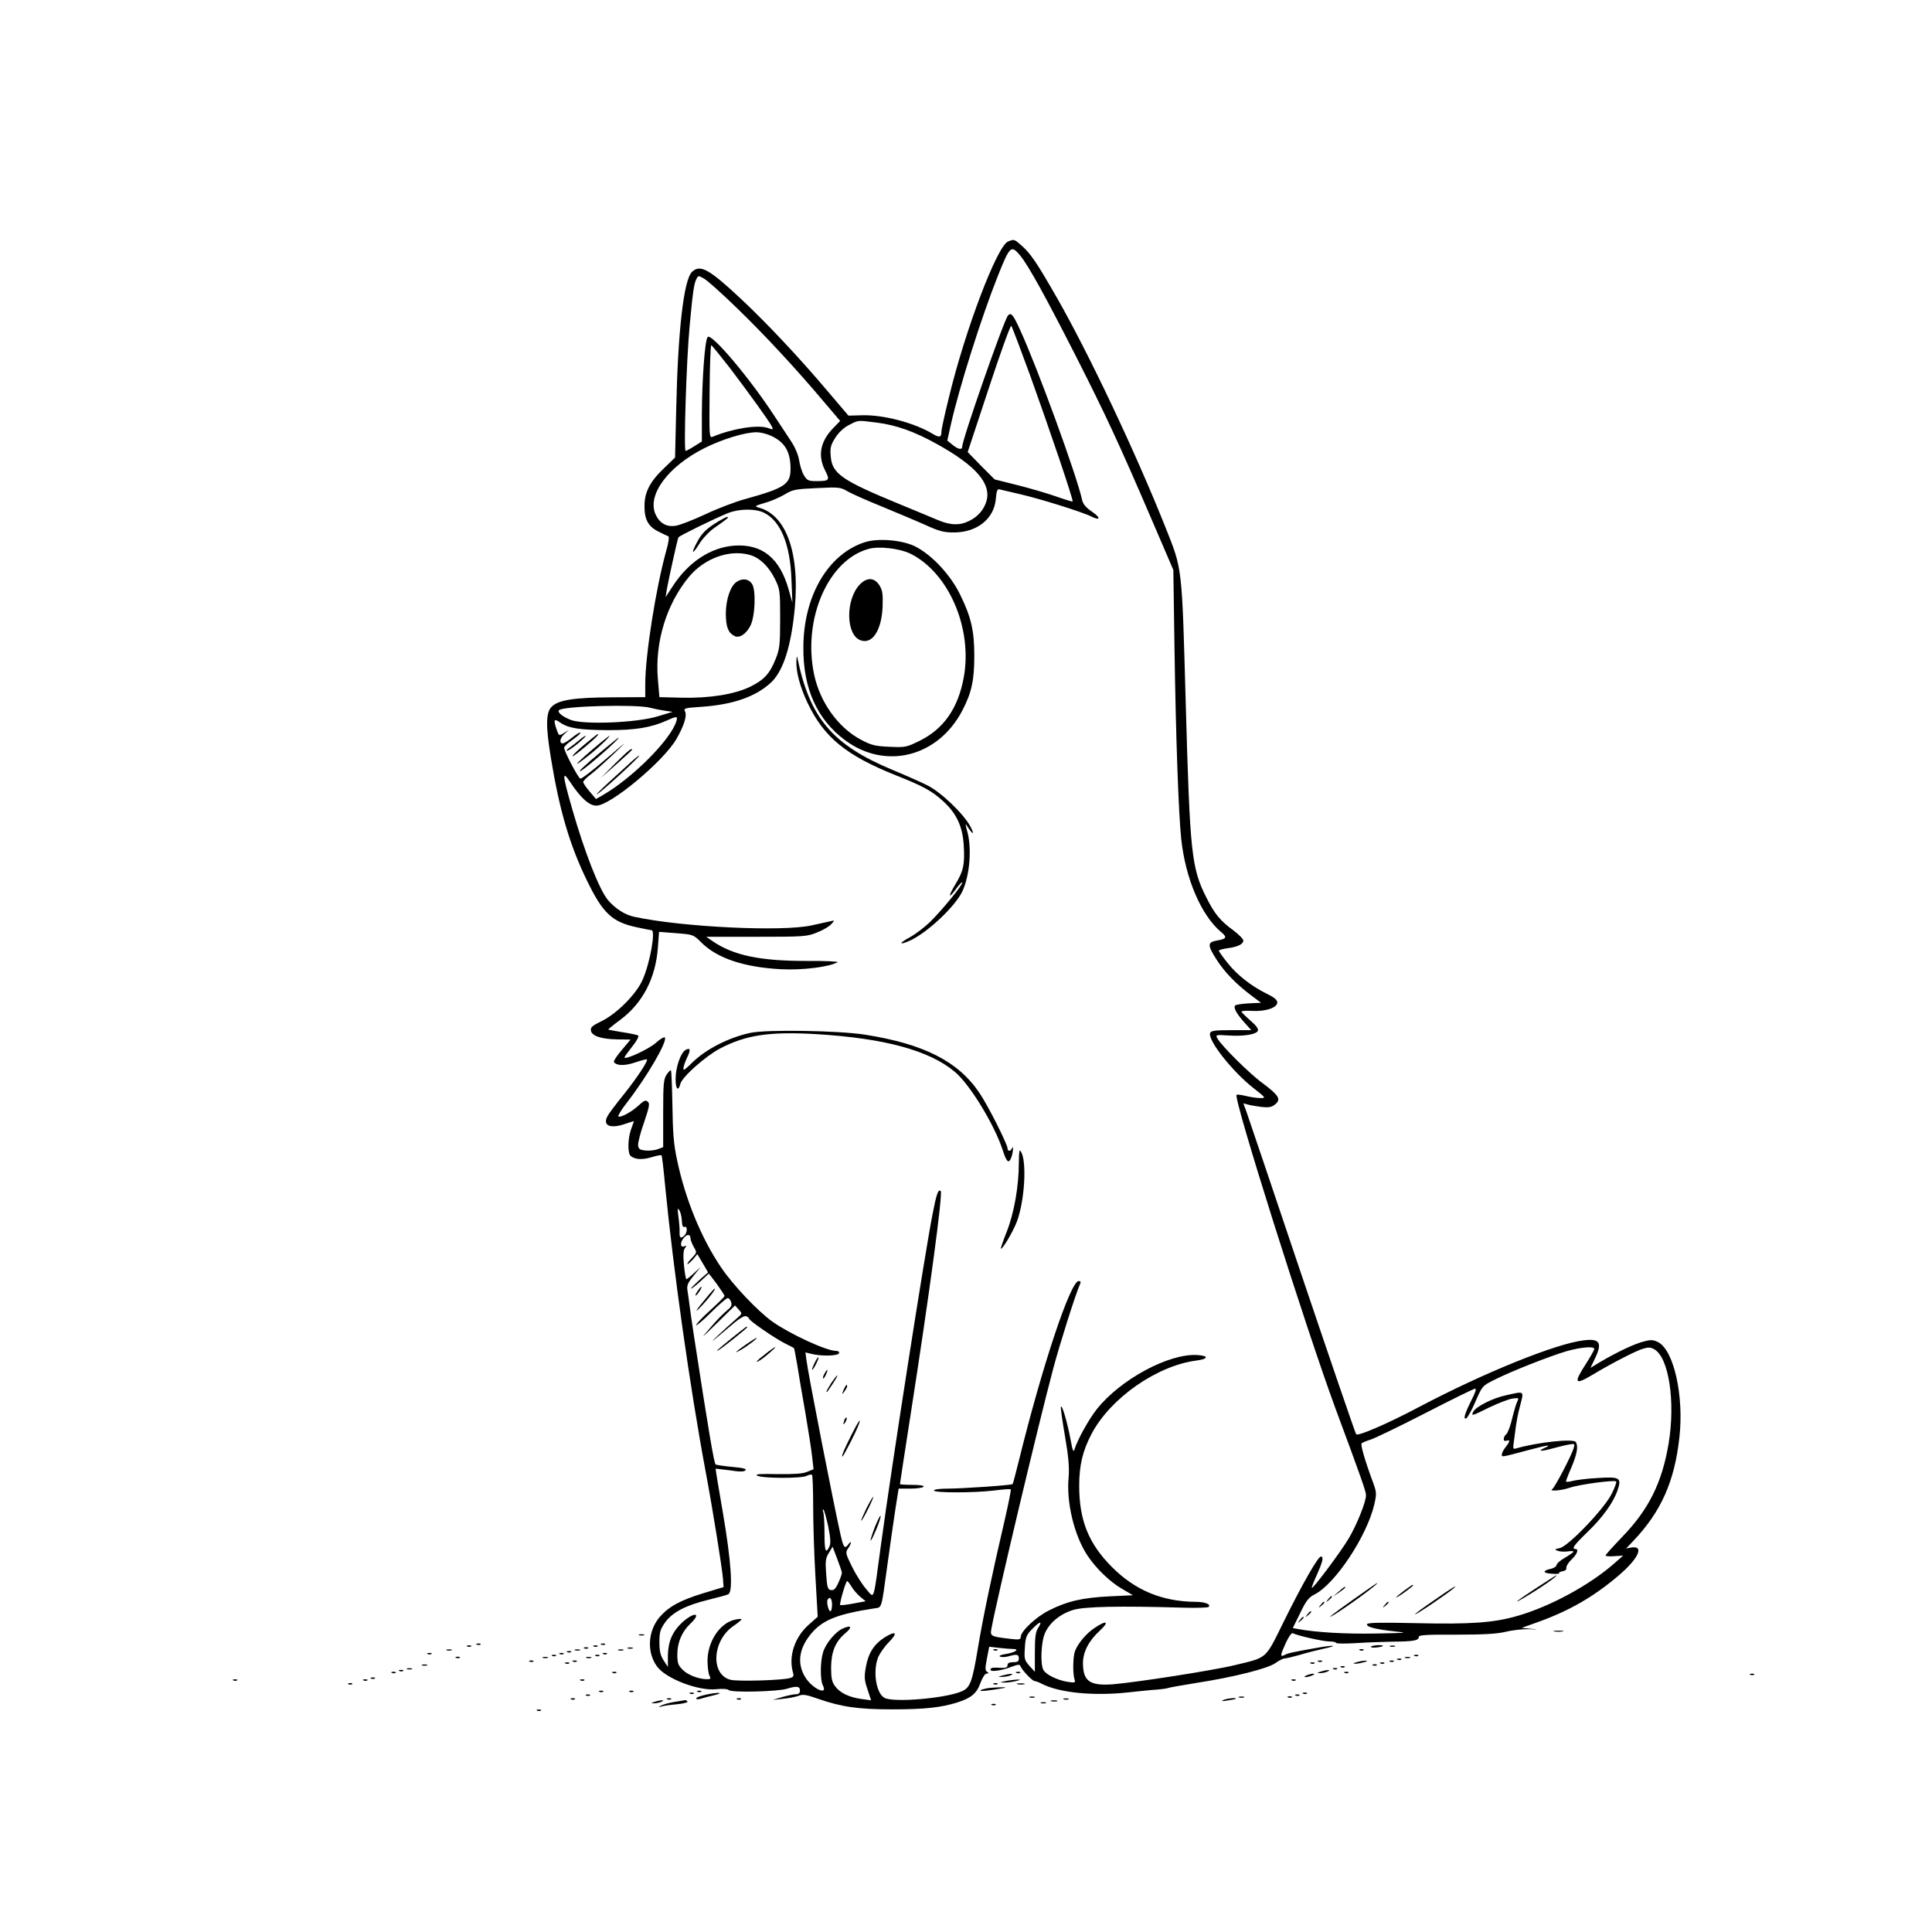 <?xml version="1.0" standalone="no"?>
<!DOCTYPE svg PUBLIC "-//W3C//DTD SVG 20010904//EN"
 "http://www.w3.org/TR/2001/REC-SVG-20010904/DTD/svg10.dtd">
<svg version="1.0" xmlns="http://www.w3.org/2000/svg"
 width="1024pt" height="1024pt" viewBox="0 0 1024 1024"
 preserveAspectRatio="xMidYMid meet">
<g transform="translate(0,1024) scale(0.1,-0.1)"
fill="#000000" stroke="none">
<path d="M5343 8960 c-58 -23 -227 -468 -313 -824 -22 -89 -40 -170 -40 -182
0 -32 -10 -35 -44 -15 -96 59 -262 103 -375 100 l-74 -2 -114 134 c-148 175
-321 359 -458 487 -168 157 -215 183 -258 140 -43 -43 -74 -311 -83 -728 l-6
-255 -57 -55 c-75 -71 -105 -128 -105 -200 -1 -72 19 -110 73 -137 24 -12 48
-24 53 -25 6 -2 2 -34 -11 -78 -55 -198 -111 -554 -111 -705 l0 -70 -178 -1
c-199 -1 -283 -14 -318 -50 -31 -30 -32 -101 -4 -272 45 -275 99 -460 190
-647 85 -176 134 -222 266 -250 38 -8 72 -15 77 -15 23 0 -7 -173 -47 -263
-33 -76 -139 -182 -219 -220 -47 -23 -58 -32 -55 -49 4 -29 56 -46 142 -47
l68 -1 -46 -55 c-26 -30 -45 -59 -42 -64 13 -20 58 -21 113 -2 32 11 60 18 62
16 7 -8 -52 -97 -123 -186 -41 -51 -80 -102 -86 -115 -28 -51 16 -69 99 -39
22 8 41 13 41 12 0 -1 -7 -20 -15 -42 -18 -50 -19 -129 -2 -142 24 -19 59 -21
109 -7 27 9 52 13 54 11 3 -2 11 -73 19 -158 44 -451 132 -1074 215 -1518 39
-208 88 -516 92 -569 l3 -44 -106 -32 c-124 -38 -184 -71 -233 -127 -62 -74
-69 -185 -14 -261 46 -65 222 -132 315 -121 33 3 58 2 66 -5 16 -14 256 -8
307 7 52 16 70 14 70 -9 0 -14 -7 -20 -22 -20 -13 0 -45 -7 -73 -15 l-50 -15
55 6 c30 3 67 10 83 16 22 9 41 6 100 -15 126 -44 215 -57 396 -57 173 0 261
10 346 37 74 24 102 48 122 104 11 29 24 49 33 49 12 0 12 2 2 9 -11 7 -11 19
-1 71 l12 62 51 -6 c28 -3 61 -6 74 -6 39 0 14 -18 -34 -26 -28 -4 -41 -10
-34 -14 7 -4 27 -4 44 1 46 13 56 11 56 -11 0 -16 -7 -20 -30 -20 -21 0 -30
-5 -30 -16 0 -11 -9 -15 -32 -14 -49 3 -58 1 -58 -10 0 -13 59 -5 115 17 29
11 40 12 43 3 7 -20 63 -80 76 -80 6 0 24 -7 39 -15 92 -47 271 -65 457 -45
63 7 133 14 155 15 22 2 47 5 55 8 8 3 76 15 150 27 201 31 382 77 421 106 18
13 40 24 48 24 9 0 45 9 81 19 36 11 91 25 123 32 85 18 62 22 -34 5 -131 -23
-153 -28 -171 -38 -24 -12 -23 -1 8 66 14 31 30 53 36 50 19 -12 160 -44 193
-44 19 0 35 -3 37 -8 2 -4 48 -4 103 -1 55 4 146 7 202 8 108 1 133 6 133 26
0 9 47 12 198 11 144 0 215 4 262 15 36 9 92 15 125 14 51 -2 52 -1 10 2 l-50
5 90 32 c165 60 290 132 420 242 108 91 142 162 73 152 l-29 -5 39 41 c146
154 217 313 243 546 25 221 -29 462 -112 506 -26 13 -39 14 -76 4 -47 -11
-142 -56 -232 -109 l-51 -31 18 38 c47 93 35 119 -53 108 -148 -17 -530 -172
-875 -354 -162 -86 -321 -155 -332 -144 -4 4 -133 381 -287 837 -154 457 -286
850 -295 874 l-16 43 23 -6 c12 -4 45 -9 72 -13 40 -4 55 -2 74 14 32 26 20
47 -67 112 -69 50 -221 201 -240 238 -10 18 -7 19 54 15 84 -6 154 5 161 25 4
10 -10 29 -41 55 -25 22 -46 43 -46 46 0 4 26 6 58 4 70 -4 132 17 132 45 0
13 -18 28 -56 46 -83 41 -159 101 -209 165 -25 31 -45 60 -45 63 0 4 20 9 45
13 55 7 85 22 85 41 0 8 -24 32 -53 54 -70 51 -100 88 -143 174 -79 156 -87
235 -109 1017 -21 749 -17 717 -109 948 -156 392 -404 916 -573 1212 -107 187
-141 237 -188 278 -39 35 -40 35 -72 22z m65 -75 c44 -55 131 -212 293 -530
160 -315 232 -470 405 -873 l113 -263 6 -407 c7 -485 22 -892 36 -1021 23
-210 106 -402 210 -490 35 -29 31 -37 -21 -46 -51 -9 -51 -24 -2 -101 43 -67
102 -128 181 -188 l55 -41 -65 -3 c-35 -2 -68 -7 -72 -11 -11 -11 6 -43 50
-92 l35 -39 -106 0 c-85 0 -108 -3 -112 -15 -14 -37 116 -202 227 -290 69 -54
70 -55 39 -55 -17 0 -51 5 -76 11 -25 6 -47 9 -50 6 -18 -17 368 -1239 526
-1667 137 -369 160 -435 160 -455 0 -36 -48 -155 -91 -228 -41 -70 -190 -269
-196 -263 -2 2 10 33 27 70 31 70 37 96 21 96 -15 0 -97 -143 -194 -339 -103
-209 -87 -194 -260 -236 -113 -28 -526 -92 -648 -102 -123 -9 -159 16 -159
113 0 58 31 118 89 171 53 49 37 58 -27 15 -44 -29 -87 -80 -104 -122 -11 -28
-13 -119 -3 -150 6 -19 4 -20 -37 -14 -54 9 -114 38 -128 63 -17 32 -12 151 9
196 25 56 81 101 149 122 59 18 244 22 584 12 69 -2 130 0 134 4 14 14 -19 27
-71 27 -176 2 -318 61 -441 184 -124 124 -174 248 -174 431 0 108 18 185 66
276 100 189 346 361 556 388 63 8 66 25 5 29 -150 10 -407 -128 -533 -286 -42
-53 -102 -160 -119 -214 -5 -18 -10 -7 -20 48 -16 88 -46 193 -52 178 -2 -6 8
-77 22 -158 19 -110 23 -165 19 -215 -13 -135 30 -310 100 -416 46 -69 121
-141 186 -178 l55 -32 -125 -6 c-142 -7 -225 -26 -319 -74 -69 -34 -151 -111
-151 -141 0 -14 -8 -16 -57 -10 -103 12 -106 14 -98 55 30 161 243 1059 327
1376 34 128 117 391 142 448 6 12 4 17 -7 17 -43 0 -193 -449 -316 -949 -17
-68 -32 -126 -34 -127 -5 -6 -269 -24 -344 -24 -42 0 -73 -4 -73 -10 0 -13
211 -13 319 0 46 6 85 9 88 6 3 -2 -12 -76 -32 -163 -67 -287 -115 -516 -141
-673 -31 -187 -42 -216 -88 -235 -88 -37 -360 -60 -408 -34 -45 24 -63 143
-33 217 9 20 34 56 56 78 50 51 38 63 -23 25 -56 -36 -86 -83 -99 -158 -9 -51
-8 -68 9 -117 l19 -58 -51 7 c-65 9 -114 32 -140 68 -17 23 -21 43 -21 100 1
83 23 137 76 181 37 32 32 44 -11 26 -41 -17 -94 -80 -108 -129 -15 -48 -15
-146 -1 -173 30 -57 -54 -20 -92 41 -48 75 -34 161 38 241 59 66 138 96 325
125 44 7 38 -13 72 235 14 102 33 233 42 293 l17 107 63 0 c34 0 66 5 69 10 4
6 -18 10 -59 10 -36 0 -66 2 -66 4 0 2 24 161 54 353 102 652 174 1188 162
1200 -13 13 -23 -17 -44 -126 -43 -221 -217 -1337 -273 -1751 -42 -309 -33
-284 -79 -231 -20 23 -54 76 -74 117 -34 69 -36 76 -21 97 19 27 20 48 1 21
-19 -25 -25 -18 -41 52 -35 155 -171 848 -181 927 l-5 39 33 -8 c52 -13 141
-11 145 4 3 7 -4 12 -15 12 -52 0 -242 88 -338 155 -77 55 -211 196 -273 289
-104 154 -188 358 -232 566 -18 83 -23 143 -25 289 -2 100 -5 185 -8 188 -2 3
-13 -8 -23 -23 -16 -25 -18 -50 -18 -206 l0 -178 -26 -10 c-15 -6 -44 -10 -65
-8 -33 3 -39 7 -42 28 -1 14 13 69 32 122 28 83 31 100 19 109 -11 10 -20 6
-46 -18 -36 -34 -93 -66 -109 -61 -5 2 14 35 44 73 107 138 216 325 202 346
-3 5 -26 -8 -50 -30 -38 -33 -164 -91 -164 -75 0 3 18 28 40 56 23 28 37 54
33 59 -4 4 -42 12 -83 18 -41 7 -75 13 -76 14 -2 1 27 25 64 52 119 89 187
221 199 383 l6 83 91 -7 c90 -7 91 -7 135 -51 84 -83 228 -130 421 -140 112
-6 255 12 299 37 9 4 -67 8 -169 7 -241 0 -382 29 -492 104 l-35 24 266 0
c253 0 269 1 322 23 31 12 65 32 75 44 19 21 19 21 -6 15 -14 -3 -59 -13 -100
-22 -156 -34 -685 -9 -939 46 -48 10 -100 43 -139 89 -45 54 -122 249 -188
478 -54 188 -56 213 -12 147 57 -86 101 -125 139 -125 74 0 356 235 424 353
41 71 57 124 46 146 -9 17 -3 19 89 25 167 12 284 53 366 128 58 54 98 164
120 335 42 323 -28 549 -182 592 -27 8 -26 9 31 26 33 9 80 30 105 45 41 25
56 28 169 33 118 6 126 5 165 -18 23 -13 104 -49 181 -80 77 -32 180 -75 229
-97 74 -34 100 -40 152 -40 122 0 213 72 222 177 4 45 8 55 21 51 9 -2 59 -14
111 -26 104 -24 328 -94 373 -117 50 -25 53 -8 5 25 -34 23 -48 41 -53 64 -27
125 -234 694 -328 899 -37 82 -49 96 -65 76 -23 -29 -242 -657 -242 -694 0
-19 -22 -15 -52 10 l-27 22 19 86 c44 195 161 566 249 787 64 160 70 165 119
107z m-1500 -280 c143 -138 313 -321 466 -503 l79 -93 -36 -37 c-69 -71 -84
-146 -44 -225 27 -53 24 -57 -49 -57 -39 0 -47 4 -63 31 -10 16 -21 51 -25 77
-4 28 -20 67 -39 97 -18 28 -58 88 -89 135 -131 202 -336 445 -357 424 -15
-14 -30 -224 -31 -406 l0 -148 -40 -25 c-22 -14 -43 -25 -46 -25 -11 0 4 479
21 660 17 183 23 227 37 253 9 17 10 17 40 0 18 -10 97 -81 176 -158z m1552
-355 c103 -286 231 -663 225 -668 -1 -2 -43 11 -91 28 -49 17 -142 44 -206 60
l-116 29 -72 72 -71 73 112 339 c61 186 115 335 119 330 4 -4 49 -123 100
-263z m-1594 43 c106 -140 207 -280 223 -310 11 -21 10 -22 -20 -11 -53 18
-187 -3 -292 -47 -18 -7 -18 4 -16 239 1 135 5 246 9 246 3 0 46 -53 96 -117z
m782 -293 c103 -13 200 -48 317 -113 206 -114 289 -209 264 -301 -13 -46 -44
-83 -90 -106 -50 -26 -101 -25 -169 4 -30 13 -118 49 -195 81 -314 129 -365
164 -372 257 -4 46 0 59 25 99 19 29 45 53 73 67 51 26 42 25 147 12z m-563
-69 c75 -34 105 -85 105 -176 0 -82 -31 -102 -240 -160 -52 -14 -149 -51 -214
-82 -65 -30 -136 -58 -157 -60 -49 -7 -85 16 -106 64 -42 103 70 252 261 348
94 47 214 84 276 84 19 0 53 -8 75 -18z m-35 -409 c88 -44 139 -168 145 -357
l5 -120 -19 67 c-47 170 -141 246 -289 236 -124 -9 -242 -86 -325 -213 l-39
-60 6 40 c11 60 57 269 62 277 6 9 198 103 264 129 58 23 145 24 190 1z m-77
-223 c53 -14 101 -61 134 -127 27 -55 28 -62 28 -212 0 -138 -3 -161 -24 -213
-31 -78 -62 -111 -135 -147 -86 -41 -215 -61 -362 -58 l-119 3 -8 95 c-17 195
45 398 165 543 82 98 214 146 321 116z m-528 -810 c22 -6 58 -13 80 -16 l40
-6 -80 -24 c-110 -34 -390 -45 -459 -19 -44 17 -74 41 -63 52 22 22 409 32
482 13z m140 -71 c-29 -98 -235 -304 -393 -394 l-33 -19 -34 40 c-19 22 -34
45 -34 50 0 6 19 25 42 42 23 18 80 69 127 114 72 69 66 64 -44 -30 -71 -62
-134 -110 -140 -108 -12 4 -86 145 -86 164 0 7 21 26 46 43 25 18 43 34 40 37
-3 3 -22 -9 -43 -26 -21 -17 -43 -31 -50 -31 -21 0 -15 30 10 51 l22 20 -26
-16 c-26 -16 -27 -15 -38 16 -19 54 -15 63 17 40 44 -31 104 -40 256 -41 145
0 228 14 310 51 53 24 59 24 51 -3z m29 -2648 c1 -25 5 -36 14 -33 16 7 16
-29 0 -45 -19 -19 -27 -14 -26 16 1 15 -2 52 -6 82 -6 44 -5 51 4 36 7 -10 13
-35 14 -56z m46 -95 c0 -7 8 -27 17 -44 18 -30 17 -30 -11 -60 -17 -17 -26
-31 -22 -31 4 0 17 12 30 26 l22 27 29 -49 28 -48 -49 -43 c-26 -24 -45 -43
-41 -43 4 0 27 18 51 40 l43 40 42 -55 c22 -31 41 -59 41 -64 0 -4 -34 -38
-75 -75 -41 -37 -75 -73 -75 -79 0 -6 35 23 78 66 42 42 83 77 89 77 6 0 15
-10 18 -21 6 -17 0 -27 -22 -45 -16 -12 -56 -53 -88 -91 -55 -64 -53 -62 36
25 l95 93 19 -22 c20 -21 20 -21 -10 -47 -75 -66 -139 -126 -125 -117 8 6 47
39 87 73 47 41 77 60 87 56 9 -3 16 -9 16 -13 0 -10 136 -104 190 -131 25 -12
46 -24 48 -25 2 -2 9 -40 17 -86 7 -46 27 -163 44 -259 16 -96 33 -202 36
-236 l7 -61 -34 -14 c-23 -10 -69 -13 -158 -12 -92 2 -120 0 -107 -8 25 -15
237 -16 263 -1 12 6 24 8 28 5 3 -3 6 -79 6 -167 0 -89 5 -256 12 -373 l12
-212 -46 -41 c-75 -65 -109 -167 -86 -251 7 -22 4 -28 -15 -33 -38 -12 -280
-19 -316 -9 -106 28 -96 207 15 284 24 16 44 33 44 36 0 3 -14 3 -32 -1 -81
-16 -148 -115 -148 -219 0 -32 5 -67 10 -78 9 -16 7 -19 -12 -19 -45 0 -102
22 -130 50 -24 24 -28 36 -28 82 0 63 25 121 69 162 61 58 23 65 -41 9 -54
-50 -77 -103 -78 -178 l0 -60 -23 35 c-17 27 -22 50 -22 97 0 53 5 68 31 105
39 53 107 89 229 119 50 12 97 25 105 29 27 13 15 179 -29 435 -22 126 -39
230 -38 231 1 0 35 -4 75 -9 51 -8 75 -8 83 0 8 8 -12 13 -68 18 -44 4 -84 10
-90 13 -8 6 -35 161 -115 682 -10 69 -21 140 -23 159 -2 19 -7 52 -10 73 -6
34 -3 44 31 86 l38 47 -35 -32 c-19 -18 -38 -33 -41 -33 -3 0 -9 34 -13 75 -5
54 -3 80 6 91 10 12 9 13 -5 8 -22 -8 -22 23 0 47 18 20 34 17 34 -6z m4790
-585 c0 -5 -20 -41 -45 -80 -66 -102 -59 -113 35 -57 98 59 224 124 264 137
31 10 43 10 63 -1 78 -42 114 -278 77 -500 -35 -208 -105 -349 -246 -495 -48
-50 -88 -94 -88 -98 0 -5 21 -6 46 -4 l47 3 -49 -43 c-129 -113 -336 -226
-509 -276 -126 -37 -251 -46 -541 -39 -179 4 -253 3 -258 -5 -8 -14 44 -28
149 -39 72 -7 62 -8 -105 -11 -159 -3 -315 6 -411 24 l-27 5 39 79 c31 65 45
83 76 99 110 55 278 310 317 477 13 57 12 65 -6 115 -45 121 -68 203 -61 209
4 4 26 13 48 20 22 7 153 70 291 141 138 71 256 129 263 129 7 0 0 -23 -18
-57 -38 -76 -47 -107 -30 -101 6 2 29 42 49 89 36 83 37 84 101 116 86 44 298
127 384 152 76 21 145 27 145 11z m-4060 -941 c12 -62 14 -88 6 -106 -20 -42
-26 -24 -26 71 0 52 -3 103 -7 113 -3 10 -3 15 2 11 4 -4 15 -44 25 -89z m72
-244 c1 -5 -7 -29 -18 -53 -14 -32 -24 -42 -39 -40 -18 3 -21 13 -26 83 -5 69
-4 85 14 114 l20 33 24 -63 c13 -35 25 -68 25 -74z m51 -74 c9 -16 30 -40 46
-54 l29 -24 -65 -12 c-36 -7 -67 -10 -70 -8 -5 6 30 127 37 127 3 0 13 -13 23
-29z m-103 -96 c0 -19 -4 -35 -9 -35 -10 0 -22 51 -14 62 11 19 23 5 23 -27z
m1093 -122 c-14 -22 -18 -48 -18 -131 l0 -103 -29 32 c-26 29 -28 37 -24 95 3
56 8 68 38 99 40 42 58 46 33 8z"/>
<path d="M4583 7366 c-194 -63 -324 -284 -325 -556 -2 -219 73 -384 222 -494
215 -159 493 -87 621 159 49 94 63 160 63 290 0 132 -17 206 -76 325 -52 107
-156 216 -244 257 -71 32 -193 41 -261 19z m241 -60 c204 -100 332 -396 284
-657 -30 -163 -106 -272 -233 -335 -71 -35 -77 -36 -162 -32 -76 3 -96 9 -151
38 -120 64 -216 198 -247 345 -62 294 75 609 290 666 54 15 164 2 219 -25z"/>
<path d="M4557 7142 c-77 -81 -74 -269 5 -296 62 -22 111 54 116 179 2 67 0
85 -17 113 -27 42 -66 43 -104 4z"/>
<path d="M4221 6738 c-2 -60 19 -138 59 -223 87 -183 204 -279 470 -385 143
-57 189 -82 247 -135 72 -64 105 -135 111 -235 6 -102 -1 -135 -43 -205 -42
-69 -39 -84 4 -24 17 23 31 37 31 31 0 -16 -109 -148 -171 -209 -30 -29 -79
-66 -109 -82 -55 -30 -56 -42 -3 -19 92 39 242 179 283 262 40 84 52 231 26
322 -9 31 -10 42 -3 30 32 -51 46 -56 21 -8 -34 66 -155 182 -226 218 -29 15
-114 53 -189 84 -318 133 -437 274 -503 595 -2 11 -4 3 -5 -17z"/>
<path d="M3979 4766 c-118 -25 -240 -88 -312 -160 -20 -20 -39 -36 -42 -36 -8
0 2 35 21 74 16 34 11 45 -14 30 -25 -16 -51 -92 -51 -151 -1 -55 14 -71 25
-28 9 37 133 147 211 188 138 72 262 90 508 76 363 -22 600 -86 736 -200 79
-66 210 -280 254 -416 20 -63 32 -73 45 -38 10 26 13 72 3 48 -6 -17 -23 -16
-23 1 0 21 -106 232 -150 295 -112 166 -294 258 -605 307 -141 22 -519 28
-606 10z"/>
<path d="M5400 4075 c0 -124 -26 -267 -64 -363 -19 -48 -33 -88 -31 -90 7 -7
65 91 85 144 41 110 53 316 22 369 -9 16 -11 6 -12 -60z"/>
<path d="M4317 3015 c-9 -19 -15 -35 -12 -35 7 0 37 61 33 66 -3 2 -12 -12
-21 -31z"/>
<path d="M4370 2959 c-7 -11 -10 -23 -7 -25 2 -2 9 7 15 21 14 30 7 33 -8 4z"/>
<path d="M4406 2910 c-14 -22 -26 -43 -26 -47 0 -4 6 1 13 12 33 48 49 75 44
75 -2 0 -16 -18 -31 -40z"/>
<path d="M4471 2873 c-10 -26 -10 -27 4 -9 8 11 15 23 15 28 0 15 -7 8 -19
-19z"/>
<path d="M4476 2715 c-9 -26 -7 -32 5 -12 6 10 9 21 6 23 -2 3 -7 -2 -11 -11z"/>
<path d="M4515 2639 c-40 -79 -57 -119 -50 -119 5 0 71 128 85 166 18 47 0 23
-35 -47z"/>
<path d="M4592 2245 c-17 -36 -30 -65 -27 -65 7 0 67 121 63 126 -2 2 -18 -26
-36 -61z"/>
<path d="M4636 2144 c-33 -88 -27 -94 9 -9 15 36 25 68 22 71 -2 3 -16 -25
-31 -62z"/>
<path d="M3784 7462 c-44 -29 -66 -52 -87 -91 -37 -68 -29 -76 11 -11 17 27
52 64 78 82 73 51 80 57 68 58 -6 0 -37 -17 -70 -38z"/>
<path d="M3903 7155 c-32 -22 -55 -92 -56 -165 0 -71 12 -103 44 -120 26 -15
62 7 86 53 25 47 31 189 9 222 -19 28 -51 32 -83 10z"/>
<path d="M3097 6293 c-37 -31 -65 -58 -62 -61 4 -5 135 105 135 114 0 7 -4 4
-73 -53z"/>
<path d="M3070 6317 c-14 -12 -37 -30 -50 -39 -14 -9 -20 -17 -15 -17 6 -1 32
17 59 39 26 22 44 40 40 40 -5 0 -20 -11 -34 -23z"/>
<path d="M3137 6265 c-98 -84 -107 -101 -13 -26 56 45 115 102 105 101 -2 -1
-44 -34 -92 -75z"/>
<path d="M3190 6259 c-90 -74 -135 -117 -110 -104 35 20 212 176 198 175 -2 0
-41 -32 -88 -71z"/>
<path d="M3261 6194 l-76 -77 83 73 c45 40 82 74 82 76 0 13 -21 -5 -89 -72z"/>
<path d="M3340 6197 c-25 -23 -76 -70 -114 -104 -38 -35 -66 -63 -63 -63 12 0
230 200 225 205 -2 2 -23 -15 -48 -38z"/>
<path d="M3695 3394 c-9 -15 -12 -23 -6 -20 11 7 35 46 28 46 -3 0 -12 -12
-22 -26z"/>
<path d="M3745 3363 c-60 -71 -73 -95 -20 -38 41 45 71 85 62 85 -1 0 -21 -21
-42 -47z"/>
<path d="M3880 3149 c-81 -66 -93 -77 -70 -64 22 13 150 115 150 120 0 8 -2 6
-80 -56z"/>
<path d="M3957 3116 c-59 -41 -73 -55 -29 -30 33 19 91 63 82 63 -3 0 -27 -15
-53 -33z"/>
<path d="M4057 3064 c-48 -37 -61 -53 -29 -34 22 13 88 70 81 70 -3 0 -27 -16
-52 -36z"/>
<path d="M7983 2845 c-71 -15 -160 -60 -174 -87 -13 -25 -9 -24 86 23 46 22
100 43 120 46 34 5 36 4 28 -13 -6 -10 -18 -51 -28 -91 -9 -40 -23 -77 -31
-84 -19 -16 -18 -43 1 -35 20 7 19 -4 -5 -34 -11 -14 -20 -31 -20 -39 0 -15
-3 -15 140 23 105 28 130 31 85 11 -39 -18 -16 -19 48 -1 29 8 66 17 84 20 30
5 31 4 23 -22 -14 -43 -99 -205 -112 -214 -23 -14 47 -9 93 7 48 17 235 42
245 33 3 -4 -7 -32 -23 -64 -38 -79 -229 -278 -275 -289 -29 -6 -30 -8 -13
-14 11 -5 35 -6 53 -4 17 3 32 2 32 -1 0 -3 -20 -17 -45 -32 -25 -14 -45 -32
-45 -39 0 -7 -13 -16 -30 -20 -46 -10 -44 -23 4 -26 24 -2 42 -1 40 3 -2 4 6
8 18 10 14 2 22 9 20 19 -1 8 11 28 28 44 30 28 39 55 20 55 -22 0 -7 21 61
87 82 78 140 159 162 223 23 68 14 74 -109 66 -55 -3 -115 -11 -132 -16 -18
-5 -32 -5 -32 -2 0 4 13 39 30 77 29 70 36 110 22 132 -12 19 -204 -1 -316
-34 -17 -5 -18 -1 -12 38 3 24 8 62 11 83 3 21 11 66 20 98 23 90 29 85 -72
63z"/>
<path d="M8147 1826 c-103 -67 -141 -96 -72 -56 87 51 188 121 173 120 -2 0
-47 -29 -101 -64z"/>
<path d="M7175 1764 c-120 -85 -155 -113 -100 -80 79 49 244 171 223 165 -2 0
-57 -38 -123 -85z"/>
<path d="M7442 1809 c-23 -17 -42 -33 -42 -35 0 -3 20 9 45 27 40 29 51 39 42
39 -2 0 -22 -14 -45 -31z"/>
<path d="M7095 1804 l-30 -26 33 22 c17 12 32 23 32 26 0 7 -4 5 -35 -22z"/>
<path d="M7602 1759 c-56 -38 -102 -72 -102 -75 0 -7 169 107 205 138 28 25
-13 0 -103 -63z"/>
<path d="M7039 1763 c-13 -16 -12 -17 4 -4 16 13 21 21 13 21 -2 0 -10 -8 -17
-17z"/>
<path d="M6999 1733 c-13 -16 -12 -17 4 -4 16 13 21 21 13 21 -2 0 -10 -8 -17
-17z"/>
<path d="M7339 1733 c-13 -16 -12 -17 4 -4 16 13 21 21 13 21 -2 0 -10 -8 -17
-17z"/>
<path d="M6929 1683 c-13 -16 -12 -17 4 -4 16 13 21 21 13 21 -2 0 -10 -8 -17
-17z"/>
<path d="M6889 1653 c-13 -16 -12 -17 4 -4 16 13 21 21 13 21 -2 0 -10 -8 -17
-17z"/>
<path d="M8238 1593 c12 -2 32 -2 45 0 12 2 2 4 -23 4 -25 0 -35 -2 -22 -4z"/>
<path d="M3388 1573 c6 -2 18 -2 25 0 6 3 1 5 -13 5 -14 0 -19 -2 -12 -5z"/>
<path d="M2528 1523 c7 -3 16 -2 19 1 4 3 -2 6 -13 5 -11 0 -14 -3 -6 -6z"/>
<path d="M3188 1523 c7 -3 16 -2 19 1 4 3 -2 6 -13 5 -11 0 -14 -3 -6 -6z"/>
<path d="M2478 1513 c7 -3 16 -2 19 1 4 3 -2 6 -13 5 -11 0 -14 -3 -6 -6z"/>
<path d="M3148 1513 c7 -3 16 -2 19 1 4 3 -2 6 -13 5 -11 0 -14 -3 -6 -6z"/>
<path d="M7266 1512 c-2 -4 11 -6 30 -4 19 2 34 6 34 8 0 8 -59 4 -64 -4z"/>
<path d="M7368 1513 c6 -2 18 -2 25 0 6 3 1 5 -13 5 -14 0 -19 -2 -12 -5z"/>
<path d="M3098 1503 c7 -3 16 -2 19 1 4 3 -2 6 -13 5 -11 0 -14 -3 -6 -6z"/>
<path d="M3328 1503 c6 -2 18 -2 25 0 6 3 1 5 -13 5 -14 0 -19 -2 -12 -5z"/>
<path d="M2368 1493 c6 -2 18 -2 25 0 6 3 1 5 -13 5 -14 0 -19 -2 -12 -5z"/>
<path d="M3048 1493 c6 -2 18 -2 25 0 6 3 1 5 -13 5 -14 0 -19 -2 -12 -5z"/>
<path d="M3278 1493 c6 -2 18 -2 25 0 6 3 1 5 -13 5 -14 0 -19 -2 -12 -5z"/>
<path d="M5268 1493 c7 -3 16 -2 19 1 4 3 -2 6 -13 5 -11 0 -14 -3 -6 -6z"/>
<path d="M7208 1493 c7 -3 16 -2 19 1 4 3 -2 6 -13 5 -11 0 -14 -3 -6 -6z"/>
<path d="M3008 1483 c7 -3 16 -2 19 1 4 3 -2 6 -13 5 -11 0 -14 -3 -6 -6z"/>
<path d="M2268 1473 c7 -3 16 -2 19 1 4 3 -2 6 -13 5 -11 0 -14 -3 -6 -6z"/>
<path d="M2968 1473 c7 -3 16 -2 19 1 4 3 -2 6 -13 5 -11 0 -14 -3 -6 -6z"/>
<path d="M3198 1473 c7 -3 16 -2 19 1 4 3 -2 6 -13 5 -11 0 -14 -3 -6 -6z"/>
<path d="M2928 1463 c7 -3 16 -2 19 1 4 3 -2 6 -13 5 -11 0 -14 -3 -6 -6z"/>
<path d="M3158 1463 c7 -3 16 -2 19 1 4 3 -2 6 -13 5 -11 0 -14 -3 -6 -6z"/>
<path d="M7498 1463 c7 -3 16 -2 19 1 4 3 -2 6 -13 5 -11 0 -14 -3 -6 -6z"/>
<path d="M2418 1453 c7 -3 16 -2 19 1 4 3 -2 6 -13 5 -11 0 -14 -3 -6 -6z"/>
<path d="M2878 1453 c6 -2 18 -2 25 0 6 3 1 5 -13 5 -14 0 -19 -2 -12 -5z"/>
<path d="M3108 1453 c6 -2 18 -2 25 0 6 3 1 5 -13 5 -14 0 -19 -2 -12 -5z"/>
<path d="M7448 1453 c6 -2 18 -2 25 0 6 3 1 5 -13 5 -14 0 -19 -2 -12 -5z"/>
<path d="M7408 1443 c7 -3 16 -2 19 1 4 3 -2 6 -13 5 -11 0 -14 -3 -6 -6z"/>
<path d="M2808 1433 c7 -3 16 -2 19 1 4 3 -2 6 -13 5 -11 0 -14 -3 -6 -6z"/>
<path d="M3038 1433 c7 -3 16 -2 19 1 4 3 -2 6 -13 5 -11 0 -14 -3 -6 -6z"/>
<path d="M6988 1433 c7 -3 16 -2 19 1 4 3 -2 6 -13 5 -11 0 -14 -3 -6 -6z"/>
<path d="M7190 1430 c-20 -6 -21 -8 -5 -8 11 0 31 4 45 8 20 6 21 8 5 8 -11 0
-31 -4 -45 -8z"/>
<path d="M7368 1433 c7 -3 16 -2 19 1 4 3 -2 6 -13 5 -11 0 -14 -3 -6 -6z"/>
<path d="M2998 1423 c7 -3 16 -2 19 1 4 3 -2 6 -13 5 -11 0 -14 -3 -6 -6z"/>
<path d="M6948 1423 c7 -3 16 -2 19 1 4 3 -2 6 -13 5 -11 0 -14 -3 -6 -6z"/>
<path d="M7318 1423 c7 -3 16 -2 19 1 4 3 -2 6 -13 5 -11 0 -14 -3 -6 -6z"/>
<path d="M2238 1413 c6 -2 18 -2 25 0 6 3 1 5 -13 5 -14 0 -19 -2 -12 -5z"/>
<path d="M7278 1413 c7 -3 16 -2 19 1 4 3 -2 6 -13 5 -11 0 -14 -3 -6 -6z"/>
<path d="M7108 1403 c7 -3 16 -2 19 1 4 3 -2 6 -13 5 -11 0 -14 -3 -6 -6z"/>
<path d="M2158 1393 c6 -2 18 -2 25 0 6 3 1 5 -13 5 -14 0 -19 -2 -12 -5z"/>
<path d="M7068 1393 c7 -3 16 -2 19 1 4 3 -2 6 -13 5 -11 0 -14 -3 -6 -6z"/>
<path d="M2118 1383 c7 -3 16 -2 19 1 4 3 -2 6 -13 5 -11 0 -14 -3 -6 -6z"/>
<path d="M7000 1380 c-20 -6 -21 -8 -5 -8 11 0 29 3 40 8 25 11 -1 11 -35 0z"/>
<path d="M2078 1373 c7 -3 16 -2 19 1 4 3 -2 6 -13 5 -11 0 -14 -3 -6 -6z"/>
<path d="M3248 1373 c7 -3 16 -2 19 1 4 3 -2 6 -13 5 -11 0 -14 -3 -6 -6z"/>
<path d="M5388 1373 c7 -3 16 -2 19 1 4 3 -2 6 -13 5 -11 0 -14 -3 -6 -6z"/>
<path d="M7128 1373 c7 -3 16 -2 19 1 4 3 -2 6 -13 5 -11 0 -14 -3 -6 -6z"/>
<path d="M5315 1360 c-27 -7 -28 -8 -5 -8 14 0 34 3 45 8 25 11 2 11 -40 0z"/>
<path d="M6925 1360 c-13 -5 -14 -9 -5 -9 8 0 24 4 35 9 13 5 14 9 5 9 -8 0
-24 -4 -35 -9z"/>
<path d="M9278 1363 c7 -3 16 -2 19 1 4 3 -2 6 -13 5 -11 0 -14 -3 -6 -6z"/>
<path d="M1968 1343 c7 -3 16 -2 19 1 4 3 -2 6 -13 5 -11 0 -14 -3 -6 -6z"/>
<path d="M1238 1333 c7 -3 16 -2 19 1 4 3 -2 6 -13 5 -11 0 -14 -3 -6 -6z"/>
<path d="M1928 1333 c7 -3 16 -2 19 1 4 3 -2 6 -13 5 -11 0 -14 -3 -6 -6z"/>
<path d="M3078 1333 c7 -3 16 -2 19 1 4 3 -2 6 -13 5 -11 0 -14 -3 -6 -6z"/>
<path d="M5330 1330 c-34 -7 -34 -7 -5 -8 17 0 44 4 60 8 27 7 27 8 5 8 -14
-1 -41 -4 -60 -8z"/>
<path d="M6848 1333 c7 -3 16 -2 19 1 4 3 -2 6 -13 5 -11 0 -14 -3 -6 -6z"/>
<path d="M1848 1313 c7 -3 16 -2 19 1 4 3 -2 6 -13 5 -11 0 -14 -3 -6 -6z"/>
<path d="M5268 1313 c7 -3 16 -2 19 1 4 3 -2 6 -13 5 -11 0 -14 -3 -6 -6z"/>
<path d="M5393 1313 c9 -2 25 -2 35 0 9 3 1 5 -18 5 -19 0 -27 -2 -17 -5z"/>
<path d="M5240 1293 c-19 -3 -39 -8 -43 -12 -7 -7 37 -3 123 12 33 6 -32 5
-80 0z"/>
<path d="M3178 1273 c7 -3 16 -2 19 1 4 3 -2 6 -13 5 -11 0 -14 -3 -6 -6z"/>
<path d="M3338 1273 c7 -3 16 -2 19 1 4 3 -2 6 -13 5 -11 0 -14 -3 -6 -6z"/>
<path d="M3698 1273 c7 -3 16 -2 19 1 4 3 -2 6 -13 5 -11 0 -14 -3 -6 -6z"/>
<path d="M3658 1263 c7 -3 16 -2 19 1 4 3 -2 6 -13 5 -11 0 -14 -3 -6 -6z"/>
<path d="M3738 1257 c-27 -6 -48 -14 -48 -19 0 -5 10 -6 23 -2 12 4 45 13 72
19 60 15 20 17 -47 2z"/>
<path d="M6908 1263 c7 -3 16 -2 19 1 4 3 -2 6 -13 5 -11 0 -14 -3 -6 -6z"/>
<path d="M3108 1253 c7 -3 16 -2 19 1 4 3 -2 6 -13 5 -11 0 -14 -3 -6 -6z"/>
<path d="M6868 1253 c7 -3 16 -2 19 1 4 3 -2 6 -13 5 -11 0 -14 -3 -6 -6z"/>
<path d="M5458 1243 c6 -2 18 -2 25 0 6 3 1 5 -13 5 -14 0 -19 -2 -12 -5z"/>
<path d="M6568 1243 c6 -2 18 -2 25 0 6 3 1 5 -13 5 -14 0 -19 -2 -12 -5z"/>
<path d="M6828 1243 c7 -3 16 -2 19 1 4 3 -2 6 -13 5 -11 0 -14 -3 -6 -6z"/>
<path d="M3028 1233 c7 -3 16 -2 19 1 4 3 -2 6 -13 5 -11 0 -14 -3 -6 -6z"/>
<path d="M3538 1233 c7 -3 16 -2 19 1 4 3 -2 6 -13 5 -11 0 -14 -3 -6 -6z"/>
<path d="M3908 1233 c7 -3 16 -2 19 1 4 3 -2 6 -13 5 -11 0 -14 -3 -6 -6z"/>
<path d="M5638 1233 c6 -2 18 -2 25 0 6 3 1 5 -13 5 -14 0 -19 -2 -12 -5z"/>
<path d="M6485 1230 c-14 -7 -8 -8 20 -3 22 3 42 7 44 9 9 8 -45 2 -64 -6z"/>
<path d="M3470 1220 c-20 -6 -21 -8 -5 -8 11 0 29 3 40 8 25 11 -1 11 -35 0z"/>
<path d="M3572 1219 c-30 -5 -61 -14 -70 -20 -15 -9 -14 -9 3 -4 11 4 48 9 82
12 34 3 60 10 57 14 -3 5 -8 8 -12 8 -4 -1 -31 -5 -60 -10z"/>
<path d="M5573 1223 c9 -2 23 -2 30 0 6 3 -1 5 -18 5 -16 0 -22 -2 -12 -5z"/>
<path d="M5518 1213 c6 -2 18 -2 25 0 6 3 1 5 -13 5 -14 0 -19 -2 -12 -5z"/>
<path d="M5258 1203 c7 -3 16 -2 19 1 4 3 -2 6 -13 5 -11 0 -14 -3 -6 -6z"/>
<path d="M2848 1173 c7 -3 16 -2 19 1 4 3 -2 6 -13 5 -11 0 -14 -3 -6 -6z"/>
</g>
</svg>
